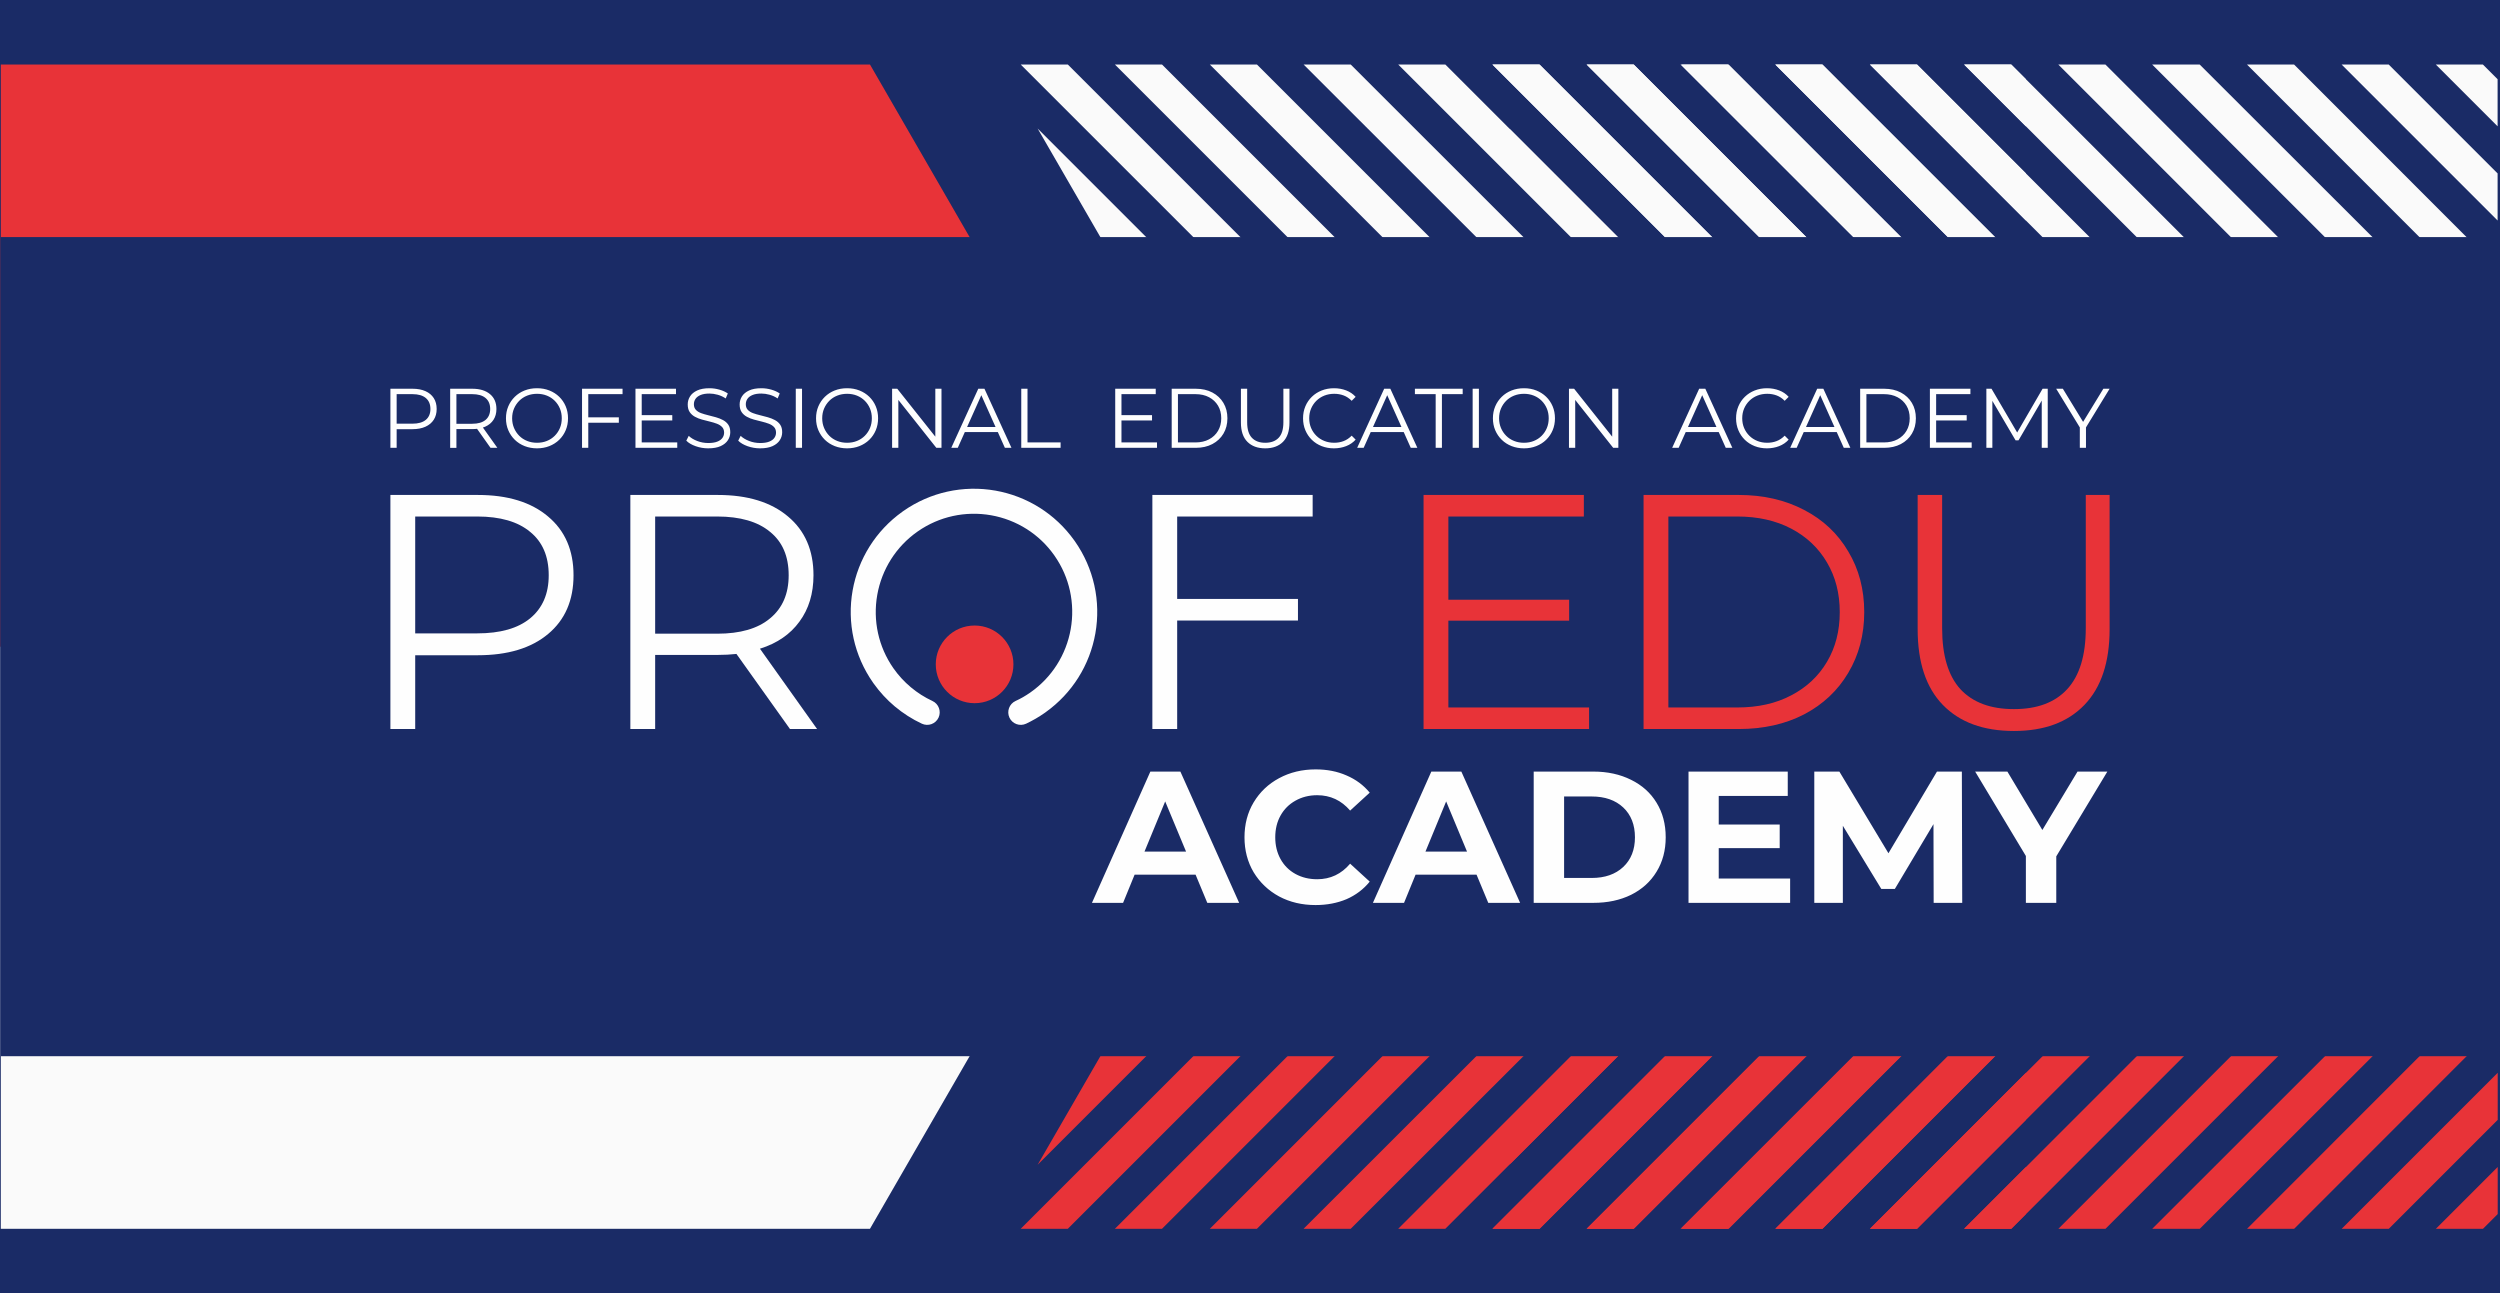 <?xml version="1.0" encoding="UTF-8"?> <svg xmlns="http://www.w3.org/2000/svg" xmlns:xlink="http://www.w3.org/1999/xlink" xmlns:xodm="http://www.corel.com/coreldraw/odm/2003" xml:space="preserve" width="312.448mm" height="161.634mm" version="1.1" style="shape-rendering:geometricPrecision; text-rendering:geometricPrecision; image-rendering:optimizeQuality; fill-rule:evenodd; clip-rule:evenodd" viewBox="0 0 11630.41 6016.57"><rect x="0" y="0" width="11630.41" height="6016.57" fill="#808080" stroke="none"/> <defs> <style type="text/css"> .str0 {stroke:#1A2B66;stroke-width:7.44;stroke-miterlimit:22.926} .fil0 {fill:#1A2B66} .fil4 {fill:#E83338} .fil5 {fill:#FEFEFE} .fil3 {fill:#1A2B66;fill-rule:nonzero} .fil2 {fill:#E83338;fill-rule:nonzero} .fil1 {fill:#FAFAFA;fill-rule:nonzero} .fil6 {fill:#FEFEFE;fill-rule:nonzero} </style> </defs> <g id="Слой_x0020_1">  <rect class="fil0 str0" x="3.72" y="3.72" width="11622.97" height="6009.12"></rect> <path class="fil1" d="M6077.75 2761.94l37.09 0 -87.66 -87.61 50.58 87.61zm3278.66 -2461.87l-219.1 0 287.61 287.61 0 -219.1 -68.51 -68.51zm-438.18 0l-219.13 0 725.82 725.82 0 -219.13 -506.69 -506.69zm-440.3 0l-219.05 0 1166.04 1166.77 0 -219.18 -946.99 -947.59zm-439.09 0l-221.07 0 1607.15 1606.13 0 -221.8 -1386.08 -1384.34zm-438.62 0l-219.13 0 2043.83 2043.81 0 -219.13 -1824.7 -1824.68zm-438.21 0l-219.11 0 2461.87 2461.87 20.15 0 0 -198.98 -2262.92 -2262.89zm-438.19 0l-219.13 0 2461.87 2461.87 219.13 0 -2461.87 -2461.87zm-440.12 0l-219.2 0 2463.84 2461.87 219.13 0 -2463.77 -2461.87zm-436.32 0l-219.11 0 2461.9 2461.87 219.08 0 -2461.87 -2461.87zm-441.6 0l-219.12 0 2461.91 2461.87 219.08 0 -2461.87 -2461.87zm-438.22 0l-219.13 0 2461.92 2461.87 219.08 0 -2461.87 -2461.87zm1366.36 2461.87l219.13 0 -1125.88 -1125.83 300.03 519.11 606.72 606.72zm438.22 0l219.13 0 -2164.1 -2164.05 299.98 519.11 1644.99 1644.94z"></path> <path class="fil2" d="M6077.75 3254.63l37.09 0 -87.66 87.61 50.58 -87.61zm3278.66 2461.87l-219.1 0 287.61 -287.61 0 219.1 -68.51 68.51zm-438.18 0l-219.13 0 725.82 -725.82 0 219.13 -506.69 506.69zm-440.3 0l-219.05 0 1166.04 -1166.77 0 219.18 -946.99 947.59zm-439.09 0l-221.07 0 1607.15 -1606.13 0 221.8 -1386.08 1384.34zm-438.62 0l-219.13 0 2043.83 -2043.81 0 219.13 -1824.7 1824.68zm-438.21 0l-219.11 0 2461.87 -2461.87 20.15 0 0 198.98 -2262.92 2262.89zm-438.19 0l-219.13 0 2461.87 -2461.87 219.13 0 -2461.87 2461.87zm-440.12 0l-219.2 0 2463.84 -2461.87 219.13 0 -2463.77 2461.87zm-436.32 0l-219.11 0 2461.9 -2461.87 219.08 0 -2461.87 2461.87zm-441.6 0l-219.12 0 2461.91 -2461.87 219.08 0 -2461.87 2461.87zm-438.22 0l-219.13 0 2461.92 -2461.87 219.08 0 -2461.87 2461.87zm1366.36 -2461.87l219.13 0 -1125.88 1125.83 300.03 -519.11 606.72 -606.72zm438.22 0l219.13 0 -2164.1 2164.05 299.98 -519.11 1644.99 -1644.94z"></path> <path class="fil1" d="M8272.07 2761.94l37.09 0 -87.66 -87.61 50.58 87.61zm3278.66 -2461.87l-219.1 0 287.61 287.61 0 -219.1 -68.51 -68.51zm-438.18 0l-219.13 0 725.82 725.82 0 -219.13 -506.69 -506.69zm-440.3 0l-219.05 0 1166.04 1166.77 0 -219.18 -946.99 -947.59zm-439.09 0l-221.07 0 1607.15 1606.13 0 -221.8 -1386.08 -1384.34zm-438.62 0l-219.13 0 2043.83 2043.81 0 -219.13 -1824.7 -1824.68zm-438.21 0l-219.11 0 2461.87 2461.87 20.15 0 0 -198.98 -2262.92 -2262.89zm-438.19 0l-219.13 0 2461.87 2461.87 219.13 0 -2461.87 -2461.87zm-440.12 0l-219.2 0 2463.84 2461.87 219.13 0 -2463.77 -2461.87zm-436.32 0l-219.11 0 2461.9 2461.87 219.08 0 -2461.87 -2461.87zm-441.6 0l-219.12 0 2461.91 2461.87 219.08 0 -2461.87 -2461.87zm-438.22 0l-219.13 0 2461.92 2461.87 219.08 0 -2461.87 -2461.87zm1366.36 2461.87l219.13 0 -1125.88 -1125.83 300.03 519.11 606.72 606.72zm438.22 0l219.13 0 -2164.1 -2164.05 299.98 519.11 1644.99 1644.94z"></path> <polygon class="fil1" points="5610.71,3008.28 4047.26,5716.5 3.72,5716.5 3.72,3008.28 "></polygon> <polygon class="fil2" points="5610.71,3008.28 4047.26,300.07 3.72,300.07 3.72,3008.28 "></polygon> <path class="fil2" d="M8272.6 3254.63l37.09 0 -87.66 87.61 50.58 -87.61zm3278.66 2461.87l-219.1 0 287.61 -287.61 0 219.1 -68.51 68.51zm-438.18 0l-219.13 0 725.82 -725.82 0 219.13 -506.69 506.69zm-440.3 0l-219.05 0 1166.04 -1166.77 0 219.18 -946.99 947.59zm-439.09 0l-221.07 0 1607.15 -1606.13 0 221.8 -1386.08 1384.34zm-438.62 0l-219.13 0 2043.83 -2043.81 0 219.13 -1824.7 1824.68zm-438.21 0l-219.11 0 2461.87 -2461.87 20.15 0 0 198.98 -2262.92 2262.89zm-438.19 0l-219.13 0 2461.87 -2461.87 219.13 0 -2461.87 2461.87zm-440.12 0l-219.2 0 2463.84 -2461.87 219.13 0 -2463.77 2461.87zm-436.32 0l-219.11 0 2461.9 -2461.87 219.08 0 -2461.87 2461.87zm-441.6 0l-219.12 0 2461.91 -2461.87 219.08 0 -2461.87 2461.87zm-438.22 0l-219.13 0 2461.92 -2461.87 219.08 0 -2461.87 2461.87zm1366.36 -2461.87l219.13 0 -1125.88 1125.83 300.03 -519.11 606.72 -606.72zm438.22 0l219.13 0 -2164.1 2164.05 299.98 -519.11 1644.99 -1644.94z"></path> <path class="fil3" d="M3.72 1102.93l11622.97 0 0 3810.71 -11622.97 0 0 -3810.71zm0 0z"></path> <g id="_2234624687168"> <g id="_2280078432080"> <path class="fil4" d="M7392.62 3291.3c0,33.4 0,66.82 0,100.23 -256.66,0 -513.32,0 -769.98,0 0,-362.97 0,-725.93 0,-1088.89 248.56,0 497.12,0 745.69,0 0,33.4 0,66.82 0,100.23 -210.09,0 -420.18,0 -630.27,0 0,129.08 0,258.17 0,387.26 187.3,0 374.6,0 561.91,0 0,32.39 0,64.78 0,97.18 -187.31,0 -374.61,0 -561.91,0 0,134.66 0,269.32 0,403.99 218.19,0 436.38,0 654.56,0z"></path> <path class="fil4" d="M7646.12 2302.64c147.81,0 295.64,0 443.47,0 114.28,0 215.65,23.53 303.73,69.85 88.08,45.57 156.41,110.12 205,192.88 49.38,81.99 74.42,176.17 74.42,282.46 0,105.55 -25.05,199.72 -74.42,282.48 -48.6,82 -116.92,146.55 -205,192.86 -88.08,45.57 -189.45,68.35 -303.73,68.35 -147.83,0 -295.65,0 -443.47,0 0,-362.97 0,-725.93 0,-1088.89zm435.86 988.65c96.05,0 179.59,-18.62 250.58,-56.2 71.78,-37.19 127.57,-89.6 167.05,-156.41 39.51,-66.84 59.23,-143.52 59.23,-230.85 0,-86.93 -19.72,-164.01 -59.23,-230.83 -39.48,-67.59 -95.27,-120.37 -167.05,-157.95 -70.99,-37.19 -154.53,-56.18 -250.58,-56.18 -106.82,0 -213.63,0 -320.45,0 0,296.14 0,592.28 0,888.42 106.82,0 213.63,0 320.45,0z"></path> <path class="fil4" d="M9369.26 3400.62c-142,0 -252.1,-40.22 -331.06,-121.47 -78.22,-80.87 -116.96,-198.22 -116.96,-352.34 0,-208.07 0,-416.13 0,-624.18 37.96,0 75.93,0 113.9,0 0,206.53 0,413.07 0,619.61 0,126.82 28.1,221.35 85.05,284.01 57.72,61.87 140.49,92.62 249.07,92.62 108.21,0 190.6,-30.75 247.54,-92.62 57.73,-62.66 86.57,-157.19 86.57,-284.01 0,-206.54 0,-413.07 0,-619.61 36.95,0 73.9,0 110.87,0 0,208.06 0,416.11 0,624.18 0,154.12 -39.13,271.47 -116.96,352.34 -78.2,81.25 -187.54,121.47 -328.03,121.47z"></path> <path class="fil4" d="M4534.01 2910.05c99.79,0 180.66,80.88 180.66,180.66 0,99.79 -80.88,180.66 -180.66,180.66 -99.78,0 -180.66,-80.87 -180.66,-180.66 0,-99.78 80.88,-180.66 180.66,-180.66z"></path> </g> <path class="fil5" d="M2223.17 2302.64c138.58,0 247.54,33.39 326.51,100.23 78.99,66.04 118.47,157.18 118.47,273.37 0,116.54 -39.48,207.65 -118.47,273.33 -78.97,66.06 -187.93,98.72 -326.51,98.72 -97.19,0 -194.38,0 -291.58,0 0,114.41 0,228.82 0,343.23 -38.47,0 -76.94,0 -115.41,0 0,-362.97 0,-725.93 0,-1088.89 135.66,0 271.33,0 406.99,0zm-3.03 643.91c107.07,0 189.09,-23.15 246.04,-69.85 57.7,-47.47 86.57,-114.29 86.57,-200.46 0,-88.12 -28.87,-155.31 -86.57,-202.01 -56.94,-47.45 -138.97,-71.36 -246.04,-71.36 -96.18,0 -192.36,0 -288.54,0 0,181.23 0,362.45 0,543.68 96.18,0 192.36,0 288.54,0z"></path> <path class="fil5" d="M3675.1 3391.53c-83,-116.44 -166.02,-232.87 -249.04,-349.3 -27.36,3.03 -56.2,4.55 -86.56,4.55 -97.2,0 -194.41,0 -291.61,0 0,114.91 0,229.83 0,344.75 -38.47,0 -76.94,0 -115.42,0 0,-362.97 0,-725.93 0,-1088.89 135.68,0 271.35,0 407.03,0 138.55,0 247.52,33.39 326.51,100.23 78.96,66.04 118.44,157.18 118.44,273.37 0,85.01 -22.01,157.17 -65.3,215.64 -42.51,58.85 -104.03,100.97 -183.77,126.05 88.6,124.53 177.2,249.05 265.79,373.59 -42.02,0 -84.05,0 -126.08,0zm-338.67 -443.47c107.07,0 189.09,-23.53 246.04,-71.36 57.72,-47.47 86.57,-114.29 86.57,-200.46 0,-88.12 -28.85,-155.31 -86.57,-202.01 -56.95,-47.45 -138.97,-71.36 -246.04,-71.36 -96.18,0 -192.36,0 -288.54,0 0,181.73 0,363.45 0,545.19 96.18,0 192.36,0 288.54,0z"></path> <path class="fil5" d="M5476.42 2402.88c0,142.25 0,241.35 0,383.6 187.3,0 374.6,0 561.91,0 0,33.4 0,66.82 0,100.23 -187.31,0 -374.61,0 -561.91,0 0,153.89 0,350.94 0,504.83 -38.48,0 -76.94,0 -115.41,0 0,-362.97 0,-725.94 0,-1088.89 248.56,0 497.12,0 745.68,0 0,33.41 0,66.82 0,100.23 -210.09,0 -420.18,0 -630.26,0l-0.01 0z"></path> <path class="fil5" d="M4338.02 3261.17c14.56,6.77 25.02,18.86 30.12,32.88 5.1,14 4.88,29.97 -1.9,44.53 -6.77,14.55 -18.87,25.01 -32.88,30.12 -14.01,5.1 -29.96,4.87 -44.52,-1.9 -22.53,-10.49 -44.46,-22.56 -65.61,-36.05 -21.22,-13.53 -41.47,-28.38 -60.55,-44.39 -18.3,-15.35 -35.73,-31.97 -52.12,-49.72 -16.3,-17.63 -31.58,-36.4 -45.72,-56.19l-3.28 -4.6c-44.58,-63.69 -74.43,-133.21 -90.27,-204.54 -16.46,-74.13 -17.82,-150.23 -4.87,-223.71 12.79,-72.59 39.59,-142.8 79.56,-206.21 38.53,-61.11 89.33,-115.94 151.65,-160.52l4.71 -3.37c63.68,-44.58 133.2,-74.43 204.54,-90.27 74.13,-16.46 150.24,-17.81 223.73,-4.87 72.6,12.8 142.82,39.6 206.24,79.58 61.12,38.55 115.95,89.36 160.53,151.7l3.33 4.66c44.58,63.69 74.43,133.19 90.27,204.53 16.46,74.13 17.82,150.24 4.88,223.73 -12.81,72.62 -39.63,142.85 -79.62,206.27 -38.54,61.13 -89.36,115.96 -151.72,160.54l-4.58 3.26c-7.37,5.14 -14.36,9.83 -21.02,14.09 -7.22,4.59 -14.26,8.89 -21.05,12.82 -7.88,4.47 -15.54,8.69 -23.03,12.62 -7.73,4.05 -14.88,7.63 -21.36,10.65 -14.57,6.77 -30.52,7 -44.53,1.9 -14.01,-5.11 -26.1,-15.56 -32.88,-30.12 -6.77,-14.56 -7,-30.53 -1.9,-44.54 5.11,-14.01 15.56,-26.1 30.12,-32.87 6.83,-3.15 13.03,-6.19 18.65,-9.07 6.2,-3.21 11.76,-6.24 16.68,-9.06 5.35,-3.15 10.73,-6.42 16.11,-9.82 5.27,-3.32 10.3,-6.64 15.04,-9.91l2.69 -1.85c50.61,-35.45 91.85,-79.38 123.12,-128.51 32.47,-51 54.21,-107.7 64.57,-166.44 10.31,-58.52 9.31,-119.05 -3.61,-177.95 -12.45,-56.69 -35.97,-111.92 -71.11,-162.43l-0.92 -1.36c-35.44,-50.6 -79.35,-91.85 -128.49,-123.12 -51.01,-32.47 -107.71,-54.21 -166.47,-64.58 -58.58,-10.33 -119.17,-9.3 -178.14,3.68 -56.79,12.5 -112.11,36.11 -162.66,71.34l-0.89 0.59c-50.62,35.46 -91.88,79.39 -123.16,128.55 -32.46,50.99 -54.2,107.69 -64.56,166.44 -10.34,58.69 -9.32,119.36 3.69,178.35 12.53,56.83 36.17,112.18 71.49,162.76l0.44 0.58c11.29,16.17 23.79,31.68 37.29,46.38 13.46,14.66 27.94,28.51 43.3,41.39 15.29,12.83 31.41,24.65 48.15,35.31 16.79,10.64 34.33,20.28 52.53,28.75l0 0.01z"></path> <path class="fil5" d="M5562.05 4069.06c-94.54,0 -189.1,0 -283.63,0 -17.89,43.72 -35.78,87.45 -53.65,131.17 -48.27,0 -96.54,0 -144.81,0 90.57,-203.57 181.14,-407.13 271.72,-610.69 46.55,0 93.11,0 139.68,0 91.14,203.56 182.27,407.12 273.41,610.69 -49.4,0 -98.8,0 -148.2,0 -18.17,-43.73 -36.34,-87.45 -54.51,-131.17zm4004.06 -85.17c0,72.11 0,144.23 0,216.34 -47.14,0 -94.26,0 -141.38,0 0,-72.68 0,-145.37 0,-218.04 -78.65,-130.89 -157.3,-261.77 -235.94,-392.65 49.97,0 99.93,0 149.9,0 54.23,90.56 108.45,181.13 162.69,271.69 54.51,-90.57 109.02,-181.14 163.53,-271.69 46.28,0 92.55,0 138.83,0 -79.22,131.45 -158.42,262.89 -237.63,394.35zm-570.4 216.34c-0.28,-122.09 -0.56,-244.17 -0.85,-366.26 -59.91,100.5 -119.81,201.01 -179.71,301.52 -21.01,0 -42.03,0 -63.03,0 -59.62,-97.95 -119.25,-195.91 -178.87,-293.85 0,119.53 0,239.06 0,358.59 -44.29,0 -88.58,0 -132.86,0 0,-203.57 0,-407.13 0,-610.69 38.88,0 77.78,0 116.68,0 76.08,126.62 152.17,253.25 228.27,379.87 75.24,-126.62 150.47,-253.25 225.71,-379.87 38.61,0 77.21,0 115.83,0 0.56,203.56 1.14,407.12 1.71,610.69 -44.3,0 -88.59,0 -132.87,0zm-667.71 -113.29c0,37.76 0,75.53 0,113.29 -157.57,0 -315.15,0 -472.72,0 0,-203.57 0,-407.13 0,-610.69 153.88,0 307.76,0 461.65,0 0,37.76 0,75.51 0,113.28 -107.04,0 -214.08,0 -321.1,0 0,44.28 0,88.57 0,132.87 94.54,0 189.08,0 283.63,0 0,36.62 0,73.24 0,109.87 -94.55,0 -189.1,0 -283.63,0 0,47.12 0,94.25 0,141.38 110.72,0 221.45,0 332.18,0zm-1192.98 -497.4c92.56,0 185.12,0 277.68,0 65.8,0 124.36,12.76 175.46,38.32 51.1,25.12 90.51,60.47 118.4,106.46 28.32,46 42.59,99.64 42.59,160.97 0,60.9 -14.27,114.13 -42.59,160.14 -27.89,46 -67.29,81.76 -118.4,107.31 -51.09,25.13 -109.66,37.48 -175.46,37.48 -92.56,0 -185.12,0 -277.68,0 0,-203.57 0,-407.13 0,-610.69zm270.02 494.85c61.32,0 110.07,-17.03 146.49,-51.1 36.21,-34.07 54.52,-80.08 54.52,-137.99 0,-58.34 -18.31,-104.77 -54.52,-138.83 -36.42,-34.08 -85.17,-51.11 -146.49,-51.11 -42.88,0 -85.74,0 -128.61,0 0,126.34 0,252.68 0,379.02 42.87,0 85.73,0 128.61,0zm-535.92 -15.32c-94.54,0 -189.09,0 -283.64,0 -17.89,43.72 -35.77,87.45 -53.65,131.17 -48.26,0 -96.53,0 -144.8,0 90.57,-203.57 181.14,-407.13 271.71,-610.69 46.56,0 93.12,0 139.69,0 91.13,203.56 182.27,407.12 273.41,610.69 -49.41,0 -98.81,0 -148.2,0 -18.18,-43.73 -36.35,-87.45 -54.52,-131.17zm-44.3 -107.32c-32.36,-77.8 -64.72,-155.59 -97.08,-233.39 -32.08,77.8 -64.17,155.59 -96.26,233.39 64.45,0 128.89,0 193.34,0zm-704.74 248.7c-62.6,0 -119.03,-13.2 -169.49,-40.03 -50.04,-27.24 -89.44,-64.73 -118.39,-112.43 -28.53,-48.11 -42.59,-102.41 -42.59,-162.68 0,-60.68 14.06,-114.98 42.59,-162.67 28.95,-48.13 68.35,-85.61 118.39,-112.44 50.46,-27.26 107.31,-40.89 170.34,-40.89 52.82,0 100.52,9.37 143.11,28.11 43,18.31 79.2,44.93 108.16,80.07 -30.37,27.81 -60.75,55.63 -91.13,83.46 -40.89,-47.68 -91.99,-71.54 -153.32,-71.54 -37.46,0 -71.32,8.52 -101.34,25.55 -29.61,16.61 -52.6,39.61 -69,68.99 -16.6,29.59 -24.69,63.45 -24.69,101.35 0,37.49 8.09,71.34 24.69,101.37 16.4,29.59 39.39,52.58 69,68.97 30.02,16.61 63.88,24.71 101.34,24.71 61.33,0 112.43,-24.05 153.32,-72.39 30.38,27.82 60.76,55.65 91.13,83.47 -28.96,35.76 -65.16,63.03 -108.16,81.76 -43.24,18.11 -91.14,27.25 -143.95,27.25zm-602.34 -248.7c-32.37,-77.8 -64.74,-155.59 -97.1,-233.39 -32.08,77.8 -64.17,155.59 -96.25,233.39 64.45,0 128.89,0 193.34,0z"></path> <path class="fil6" d="M7299.1 2083.39l0 -274.91 23.96 0 189.68 238.79 -12.56 0 0 -238.79 28.66 0 0 274.91 -23.95 0 -189.31 -238.78 12.57 0 0 238.78 -29.06 0zm-209.32 -23.56c16.49,0 31.74,-2.82 45.74,-8.45 14.01,-5.62 26.19,-13.61 36.53,-23.95 10.34,-10.34 18.39,-22.39 24.15,-36.13 5.77,-13.75 8.64,-28.87 8.64,-45.36 0,-16.5 -2.87,-31.62 -8.64,-45.36 -5.76,-13.75 -13.81,-25.79 -24.15,-36.14 -10.34,-10.34 -22.52,-18.33 -36.53,-23.96 -14,-5.63 -29.25,-8.44 -45.74,-8.44 -16.5,0 -31.81,2.81 -45.95,8.44 -14.14,5.62 -26.38,13.61 -36.71,23.96 -10.34,10.35 -18.47,22.39 -24.36,36.14 -5.89,13.74 -8.84,28.86 -8.84,45.36 0,16.23 2.95,31.29 8.84,45.17 5.89,13.87 14.01,25.98 24.36,36.33 10.34,10.34 22.57,18.33 36.71,23.95 14.14,5.63 29.45,8.45 45.95,8.45zm0 25.91c-20.69,0 -39.86,-3.47 -57.53,-10.4 -17.68,-6.94 -33,-16.76 -45.96,-29.46 -12.96,-12.69 -23.03,-27.49 -30.24,-44.37 -7.2,-16.88 -10.8,-35.42 -10.8,-55.57 0,-20.16 3.6,-38.69 10.8,-55.57 7.2,-16.89 17.28,-31.69 30.24,-44.38 12.96,-12.7 28.22,-22.51 45.77,-29.45 17.53,-6.95 36.77,-10.41 57.73,-10.41 20.68,0 39.8,3.46 57.34,10.41 17.54,6.94 32.79,16.69 45.76,29.26 12.96,12.57 23.03,27.36 30.24,44.37 7.2,17.03 10.8,35.62 10.8,55.78 0,20.15 -3.6,38.74 -10.8,55.76 -7.2,17.02 -17.28,31.81 -30.24,44.37 -12.96,12.57 -28.21,22.32 -45.76,29.27 -17.54,6.93 -36.65,10.4 -57.34,10.4l0 -0zm-238.78 -2.36l0 -274.91 29.06 0 0 274.91 -29.06 0zm-172.03 0l0 -249.77 -96.62 0 0 -25.14 222.28 0 0 25.14 -96.61 0 0 249.77 -29.06 0 0 0zm-315.75 -73.44l8.64 -23.57 159.85 0 8.64 23.57 -177.12 0zm-49.48 73.44l125.66 -274.91 28.68 0 125.68 274.91 -30.63 0 -115.46 -258.02 11.78 0 -115.46 258.02 -30.24 0zm-108.01 2.36c-20.68,0 -39.79,-3.47 -57.34,-10.4 -17.54,-6.94 -32.72,-16.7 -45.56,-29.27 -12.83,-12.56 -22.84,-27.36 -30.04,-44.37 -7.2,-17.02 -10.8,-35.61 -10.8,-55.76 0,-20.16 3.6,-38.75 10.8,-55.78 7.2,-17.02 17.27,-31.8 30.24,-44.37 12.96,-12.57 28.22,-22.32 45.76,-29.26 17.54,-6.94 36.65,-10.41 57.33,-10.41 19.9,0 38.63,3.34 56.17,10.02 17.54,6.67 32.33,16.69 44.37,30.04l-18.45 18.46c-11.26,-11.52 -23.7,-19.83 -37.32,-24.95 -13.61,-5.11 -28.27,-7.66 -43.98,-7.66 -16.5,0 -31.81,2.81 -45.95,8.44 -14.14,5.62 -26.45,13.61 -36.91,23.96 -10.48,10.35 -18.66,22.39 -24.56,36.14 -5.89,13.74 -8.84,28.86 -8.84,45.36 0,16.49 2.95,31.61 8.84,45.36 5.9,13.74 14.08,25.79 24.56,36.13 10.46,10.34 22.77,18.33 36.91,23.95 14.14,5.63 29.45,8.45 45.95,8.45 15.71,0 30.37,-2.62 43.98,-7.87 13.61,-5.24 26.06,-13.61 37.32,-25.14l18.45 18.46c-12.04,13.35 -26.83,23.44 -44.37,30.25 -17.54,6.81 -36.4,10.21 -56.56,10.21zm-319.67 0c-35.08,0 -62.7,-10.07 -82.86,-30.24 -20.16,-20.17 -30.24,-50.01 -30.24,-89.54l0 -157.49 29.06 0 0 156.31c0,32.46 7.33,56.42 22,71.87 14.67,15.44 35.34,23.18 62.05,23.18 26.97,0 47.78,-7.74 62.45,-23.18 14.67,-15.45 21.99,-39.41 21.99,-71.87l0 -156.31 28.28 0 0 157.49c0,39.54 -10.01,69.38 -30.04,89.54 -20.03,20.16 -47.59,30.24 -82.67,30.24zm-406.09 -27.49l81.3 0c24.34,0 45.49,-4.78 63.42,-14.34 17.94,-9.56 31.88,-22.77 41.82,-39.67 9.96,-16.88 14.93,-36.33 14.93,-58.31 0,-22.26 -4.97,-41.76 -14.93,-58.52 -9.95,-16.75 -23.89,-29.91 -41.82,-39.46 -17.93,-9.56 -39.08,-14.34 -63.42,-14.34l-81.3 0 0 224.64zm-29.06 25.13l0 -274.91 111.92 0c29.33,0 55.05,5.83 77.17,17.48 22.13,11.66 39.35,27.82 51.65,48.5 12.31,20.67 18.45,44.51 18.45,71.48 0,26.97 -6.14,50.8 -18.45,71.48 -12.3,20.68 -29.52,36.85 -51.65,48.51 -22.12,11.65 -47.84,17.47 -77.17,17.47l-111.92 0zm-236.83 -127.24l0 -24.74 145.32 0 0 24.74 -145.32 0zm-25.91 127.24l0 -274.91 188.51 0 0 25.14 -159.45 0 0 224.64 165.34 0 0 25.14 -194.4 0zm-437.11 0l0 -274.91 29.05 0 0 249.78 153.95 0 0 25.14 -183 0zm-276.09 -73.44l8.64 -23.57 159.83 0 8.64 23.57 -177.11 0zm-49.49 73.44l125.67 -274.91 28.68 0 125.67 274.91 -30.63 0 -115.46 -258.02 11.79 0 -115.46 258.02 -30.25 0zm-275.3 0l0 -274.91 23.95 0 189.69 238.78 -12.57 0 0 -238.78 28.67 0 0 274.91 -23.95 0 -189.31 -238.78 12.57 0 0 238.78 -29.05 0zm-209.32 -23.56c16.49,0 31.74,-2.82 45.75,-8.45 14.01,-5.63 26.19,-13.61 36.53,-23.95 10.34,-10.34 18.39,-22.39 24.15,-36.13 5.76,-13.75 8.64,-28.87 8.64,-45.36 0,-16.5 -2.87,-31.62 -8.64,-45.36 -5.77,-13.75 -13.82,-25.79 -24.15,-36.14 -10.34,-10.34 -22.52,-18.33 -36.53,-23.95 -14,-5.63 -29.26,-8.44 -45.75,-8.44 -16.5,0 -31.81,2.81 -45.95,8.44 -14.14,5.62 -26.38,13.61 -36.72,23.95 -10.34,10.35 -18.46,22.39 -24.35,36.14 -5.9,13.74 -8.84,28.86 -8.84,45.36 0,16.24 2.94,31.29 8.84,45.17 5.89,13.87 14.01,25.99 24.35,36.33 10.34,10.34 22.58,18.33 36.72,23.95 14.14,5.63 29.45,8.45 45.95,8.45zm0 25.91c-20.69,0 -39.87,-3.47 -57.53,-10.4 -17.67,-6.95 -33,-16.76 -45.96,-29.46 -12.96,-12.69 -23.03,-27.49 -30.24,-44.37 -7.2,-16.88 -10.8,-35.42 -10.8,-55.57 0,-20.16 3.6,-38.69 10.8,-55.57 7.21,-16.89 17.28,-31.69 30.24,-44.39 12.96,-12.69 28.22,-22.51 45.77,-29.45 17.54,-6.94 36.78,-10.41 57.73,-10.41 20.68,0 39.8,3.47 57.34,10.41 17.54,6.94 32.79,16.69 45.74,29.26 12.96,12.57 23.04,27.36 30.24,44.37 7.2,17.03 10.81,35.61 10.81,55.78 0,20.15 -3.61,38.74 -10.81,55.76 -7.2,17.02 -17.27,31.81 -30.24,44.37 -12.96,12.57 -28.21,22.32 -45.74,29.27 -17.54,6.93 -36.66,10.4 -57.34,10.4l0 -0zm-238.78 -2.36l0 -274.91 29.06 0 0 274.91 -29.06 0zm-165.74 2.36c-20.42,0 -39.99,-3.35 -58.72,-10.02 -18.72,-6.67 -33.18,-15.24 -43.4,-25.72l11.38 -22.38c9.69,9.42 22.71,17.35 39.08,23.76 16.36,6.42 33.58,9.62 51.65,9.62 17.28,0 31.36,-2.16 42.22,-6.48 10.87,-4.31 18.85,-10.14 23.96,-17.47 5.1,-7.32 7.66,-15.44 7.66,-24.34 0,-10.74 -3.08,-19.38 -9.22,-25.92 -6.16,-6.55 -14.22,-11.72 -24.17,-15.52 -9.95,-3.79 -20.94,-7.14 -32.98,-10.01 -12.05,-2.88 -24.1,-5.97 -36.13,-9.24 -12.04,-3.26 -23.1,-7.65 -33.18,-13.16 -10.08,-5.49 -18.19,-12.76 -24.36,-21.79 -6.15,-9.03 -9.23,-20.88 -9.23,-35.54 0,-13.62 3.6,-26.12 10.8,-37.51 7.2,-11.39 18.27,-20.55 33.18,-27.49 14.92,-6.94 34.04,-10.41 57.34,-10.41 15.46,0 30.77,2.16 45.96,6.48 15.18,4.31 28.27,10.28 39.27,17.87l-9.82 23.17c-11.78,-7.85 -24.28,-13.62 -37.51,-17.28 -13.22,-3.67 -25.98,-5.49 -38.28,-5.49 -16.5,0 -30.11,2.21 -40.85,6.67 -10.73,4.45 -18.66,10.41 -23.77,17.86 -5.1,7.47 -7.66,15.91 -7.66,25.33 0,10.73 3.07,19.37 9.24,25.92 6.14,6.54 14.27,11.65 24.34,15.31 10.08,3.67 21.14,6.93 33.19,9.83 12.04,2.88 24.02,6.02 35.93,9.42 11.91,3.41 22.91,7.78 32.99,13.16 10.08,5.37 18.2,12.51 24.34,21.41 6.16,8.89 9.24,20.54 9.24,34.94 0,13.36 -3.67,25.73 -11,37.11 -7.33,11.4 -18.53,20.55 -33.57,27.5 -15.06,6.93 -34.36,10.4 -57.93,10.4zm-241.53 0c-20.42,0 -39.99,-3.35 -58.72,-10.02 -18.72,-6.67 -33.18,-15.24 -43.39,-25.72l11.38 -22.38c9.69,9.42 22.71,17.35 39.08,23.76 16.37,6.42 33.58,9.62 51.65,9.62 17.28,0 31.36,-2.16 42.22,-6.48 10.87,-4.31 18.85,-10.14 23.96,-17.47 5.1,-7.32 7.66,-15.44 7.66,-24.34 0,-10.74 -3.09,-19.38 -9.23,-25.92 -6.16,-6.55 -14.21,-11.72 -24.16,-15.52 -9.95,-3.79 -20.95,-7.14 -32.99,-10.01 -12.04,-2.88 -24.09,-5.97 -36.13,-9.24 -12.05,-3.26 -23.11,-7.65 -33.18,-13.16 -10.08,-5.49 -18.19,-12.76 -24.36,-21.79 -6.15,-9.03 -9.23,-20.88 -9.23,-35.54 0,-13.62 3.6,-26.12 10.8,-37.51 7.2,-11.39 18.27,-20.55 33.2,-27.49 14.92,-6.94 34.03,-10.41 57.32,-10.41 15.46,0 30.77,2.16 45.96,6.48 15.18,4.31 28.28,10.28 39.27,17.87l-9.82 23.17c-11.78,-7.85 -24.28,-13.62 -37.51,-17.28 -13.22,-3.67 -25.98,-5.49 -38.28,-5.49 -16.5,0 -30.12,2.21 -40.85,6.67 -10.73,4.45 -18.66,10.41 -23.76,17.86 -5.1,7.47 -7.66,15.91 -7.66,25.33 0,10.73 3.07,19.37 9.24,25.92 6.14,6.54 14.27,11.65 24.34,15.31 10.07,3.67 21.14,6.93 33.19,9.83 12.04,2.88 24.02,6.02 35.93,9.42 11.91,3.41 22.91,7.78 32.99,13.16 10.08,5.37 18.2,12.51 24.34,21.41 6.16,8.89 9.24,20.54 9.24,34.94 0,13.36 -3.67,25.73 -11,37.11 -7.33,11.4 -18.53,20.55 -33.57,27.5 -15.06,6.93 -34.36,10.4 -57.93,10.4zm-312.63 -129.6l0 -24.74 145.32 0 0 24.74 -145.32 0zm-25.91 127.24l0 -274.91 188.5 0 0 25.14 -159.45 0 0 224.64 165.34 0 0 25.14 -194.4 0zm-222.68 -116.65l0 -25.13 145.32 0 0 25.13 -145.32 0zm-25.91 116.65l0 -274.91 188.5 0 0 25.14 -159.44 0 0 249.78 -29.06 0zm-209.33 -23.56c16.5,0 31.74,-2.82 45.75,-8.45 14.02,-5.63 26.19,-13.61 36.53,-23.95 10.34,-10.34 18.38,-22.39 24.15,-36.13 5.75,-13.75 8.64,-28.87 8.64,-45.36 0,-16.5 -2.88,-31.62 -8.64,-45.36 -5.77,-13.75 -13.81,-25.79 -24.15,-36.14 -10.35,-10.34 -22.51,-18.33 -36.53,-23.95 -14,-5.63 -29.25,-8.44 -45.75,-8.44 -16.5,0 -31.81,2.81 -45.94,8.44 -14.14,5.62 -26.38,13.61 -36.72,23.95 -10.34,10.35 -18.45,22.39 -24.35,36.14 -5.9,13.74 -8.83,28.86 -8.83,45.36 0,16.24 2.94,31.29 8.83,45.17 5.9,13.87 14.01,25.99 24.35,36.33 10.35,10.34 22.58,18.33 36.72,23.95 14.13,5.63 29.44,8.45 45.94,8.45zm0 25.91c-20.68,0 -39.86,-3.47 -57.53,-10.4 -17.68,-6.95 -32.99,-16.76 -45.95,-29.46 -12.96,-12.69 -23.04,-27.49 -30.24,-44.37 -7.2,-16.88 -10.81,-35.42 -10.81,-55.57 0,-20.16 3.61,-38.69 10.81,-55.57 7.2,-16.89 17.28,-31.69 30.24,-44.39 12.96,-12.69 28.21,-22.51 45.76,-29.45 17.54,-6.94 36.78,-10.41 57.73,-10.41 20.68,0 39.8,3.47 57.34,10.41 17.54,6.94 32.79,16.69 45.75,29.26 12.96,12.57 23.04,27.36 30.23,44.37 7.21,17.03 10.81,35.61 10.81,55.78 0,20.15 -3.6,38.74 -10.81,55.76 -7.19,17.02 -17.27,31.81 -30.23,44.37 -12.96,12.57 -28.2,22.32 -45.75,29.27 -17.54,6.93 -36.66,10.4 -57.34,10.4l0 -0zm-375.06 -100.54l-12.96 -13.74 86.01 0c27.49,0 48.37,-6.03 62.64,-18.07 14.27,-12.05 21.4,-28.94 21.4,-50.66 0,-21.99 -7.13,-39.01 -21.4,-51.06 -14.27,-12.03 -35.15,-18.06 -62.64,-18.06l-86.01 0 12.96 -13.74 0 165.32zm158.66 98.19l-70.68 -99.76 31.41 0 71.09 99.76 -31.81 0zm-187.72 0l0 -274.91 102.9 0c34.81,0 62.25,8.32 82.27,24.94 20.03,16.63 30.05,39.73 30.05,69.32 0,19.38 -4.52,36.07 -13.56,50.08 -9.03,14 -21.92,24.74 -38.69,32.2 -16.75,7.46 -36.79,11.19 -60.08,11.19l-86.8 0 12.96 -13.35 0 100.54 -29.06 0zm-248.99 -98.19l-12.96 -14.14 86.01 0c27.49,0 48.36,-5.95 62.64,-17.86 14.28,-11.92 21.41,-28.74 21.41,-50.47 0,-21.99 -7.13,-39.01 -21.41,-51.06 -14.27,-12.03 -35.15,-18.06 -62.64,-18.06l-86.01 0 12.96 -13.74 0 165.32zm-29.06 98.19l0 -274.91 102.89 0c23.29,0 43.34,3.73 60.08,11.2 16.77,7.46 29.66,18.19 38.69,32.21 9.04,14 13.56,30.96 13.56,50.85 0,19.38 -4.52,36.07 -13.56,50.08 -9.03,14 -21.92,24.81 -38.69,32.39 -16.75,7.59 -36.79,11.39 -60.08,11.39l-86.79 0 12.96 -13.74 0 100.54 -29.06 0zm7859.43 0l0 -102.11 6.67 18.07 -116.63 -190.87 31.02 0 102.5 167.7 -16.5 0 102.5 -167.7 29.08 0 -116.64 190.87 6.67 -18.07 0 102.11 -28.66 0zm-434.75 0l0 -274.91 23.95 0 125.68 214.43 -12.57 0 124.49 -214.43 23.96 0 0 274.91 -27.88 0 0 -231.32 6.67 0 -114.67 196.37 -13.75 0 -115.46 -196.37 7.47 0 0 231.32 -27.88 0zm-236.83 -127.24l0 -24.74 145.32 0 0 24.74 -145.32 0zm-25.91 127.24l0 -274.91 188.5 0 0 25.14 -159.45 0 0 224.64 165.35 0 0 25.14 -194.4 0zm-295.34 -25.13l81.29 0c24.35,0 45.49,-4.78 63.43,-14.34 17.93,-9.56 31.88,-22.77 41.82,-39.67 9.96,-16.88 14.93,-36.33 14.93,-58.31 0,-22.26 -4.98,-41.76 -14.93,-58.52 -9.95,-16.75 -23.89,-29.91 -41.82,-39.46 -17.94,-9.56 -39.08,-14.34 -63.43,-14.34l-81.29 0 0 224.64zm-29.06 25.13l0 -274.91 111.92 0c29.32,0 55.05,5.83 77.18,17.48 22.11,11.66 39.33,27.82 51.64,48.5 12.31,20.67 18.46,44.51 18.46,71.48 0,26.97 -6.15,50.8 -18.46,71.48 -12.3,20.68 -29.52,36.85 -51.64,48.51 -22.13,11.65 -47.85,17.47 -77.18,17.47l-111.92 0zm-276.09 -73.44l8.64 -23.57 159.85 0 8.64 23.57 -177.12 0zm-49.48 73.44l125.67 -274.91 28.67 0 125.68 274.91 -30.63 0 -115.46 -258.02 11.78 0 -115.46 258.02 -30.24 0zm-108.01 2.36c-20.68,0 -39.79,-3.47 -57.34,-10.4 -17.54,-6.95 -32.73,-16.7 -45.56,-29.27 -12.83,-12.56 -22.84,-27.36 -30.04,-44.37 -7.2,-17.02 -10.8,-35.61 -10.8,-55.76 0,-20.16 3.6,-38.75 10.8,-55.77 7.2,-17.02 17.28,-31.8 30.24,-44.37 12.96,-12.57 28.22,-22.32 45.77,-29.26 17.54,-6.94 36.64,-10.41 57.32,-10.41 19.9,0 38.62,3.34 56.17,10.02 17.55,6.67 32.33,16.69 44.38,30.04l-18.46 18.46c-11.26,-11.52 -23.7,-19.83 -37.32,-24.94 -13.61,-5.11 -28.27,-7.66 -43.98,-7.66 -16.5,0 -31.81,2.81 -45.96,8.44 -14.14,5.62 -26.44,13.61 -36.91,23.95 -10.47,10.35 -18.66,22.39 -24.55,36.14 -5.89,13.74 -8.84,28.86 -8.84,45.36 0,16.49 2.95,31.61 8.84,45.36 5.89,13.74 14.08,25.79 24.55,36.13 10.47,10.34 22.77,18.33 36.91,23.95 14.14,5.63 29.45,8.45 45.96,8.45 15.7,0 30.37,-2.62 43.98,-7.86 13.62,-5.24 26.06,-13.61 37.32,-25.14l18.46 18.46c-12.05,13.35 -26.83,23.44 -44.38,30.24 -17.54,6.81 -36.4,10.21 -56.56,10.21zm-391.55 -75.8l8.64 -23.57 159.85 0 8.64 23.57 -177.12 0zm-49.48 73.44l125.67 -274.91 28.67 0 125.68 274.91 -30.63 0 -115.47 -258.02 11.78 0 -115.46 258.02 -30.24 0z"></path> </g> </g> </svg> 